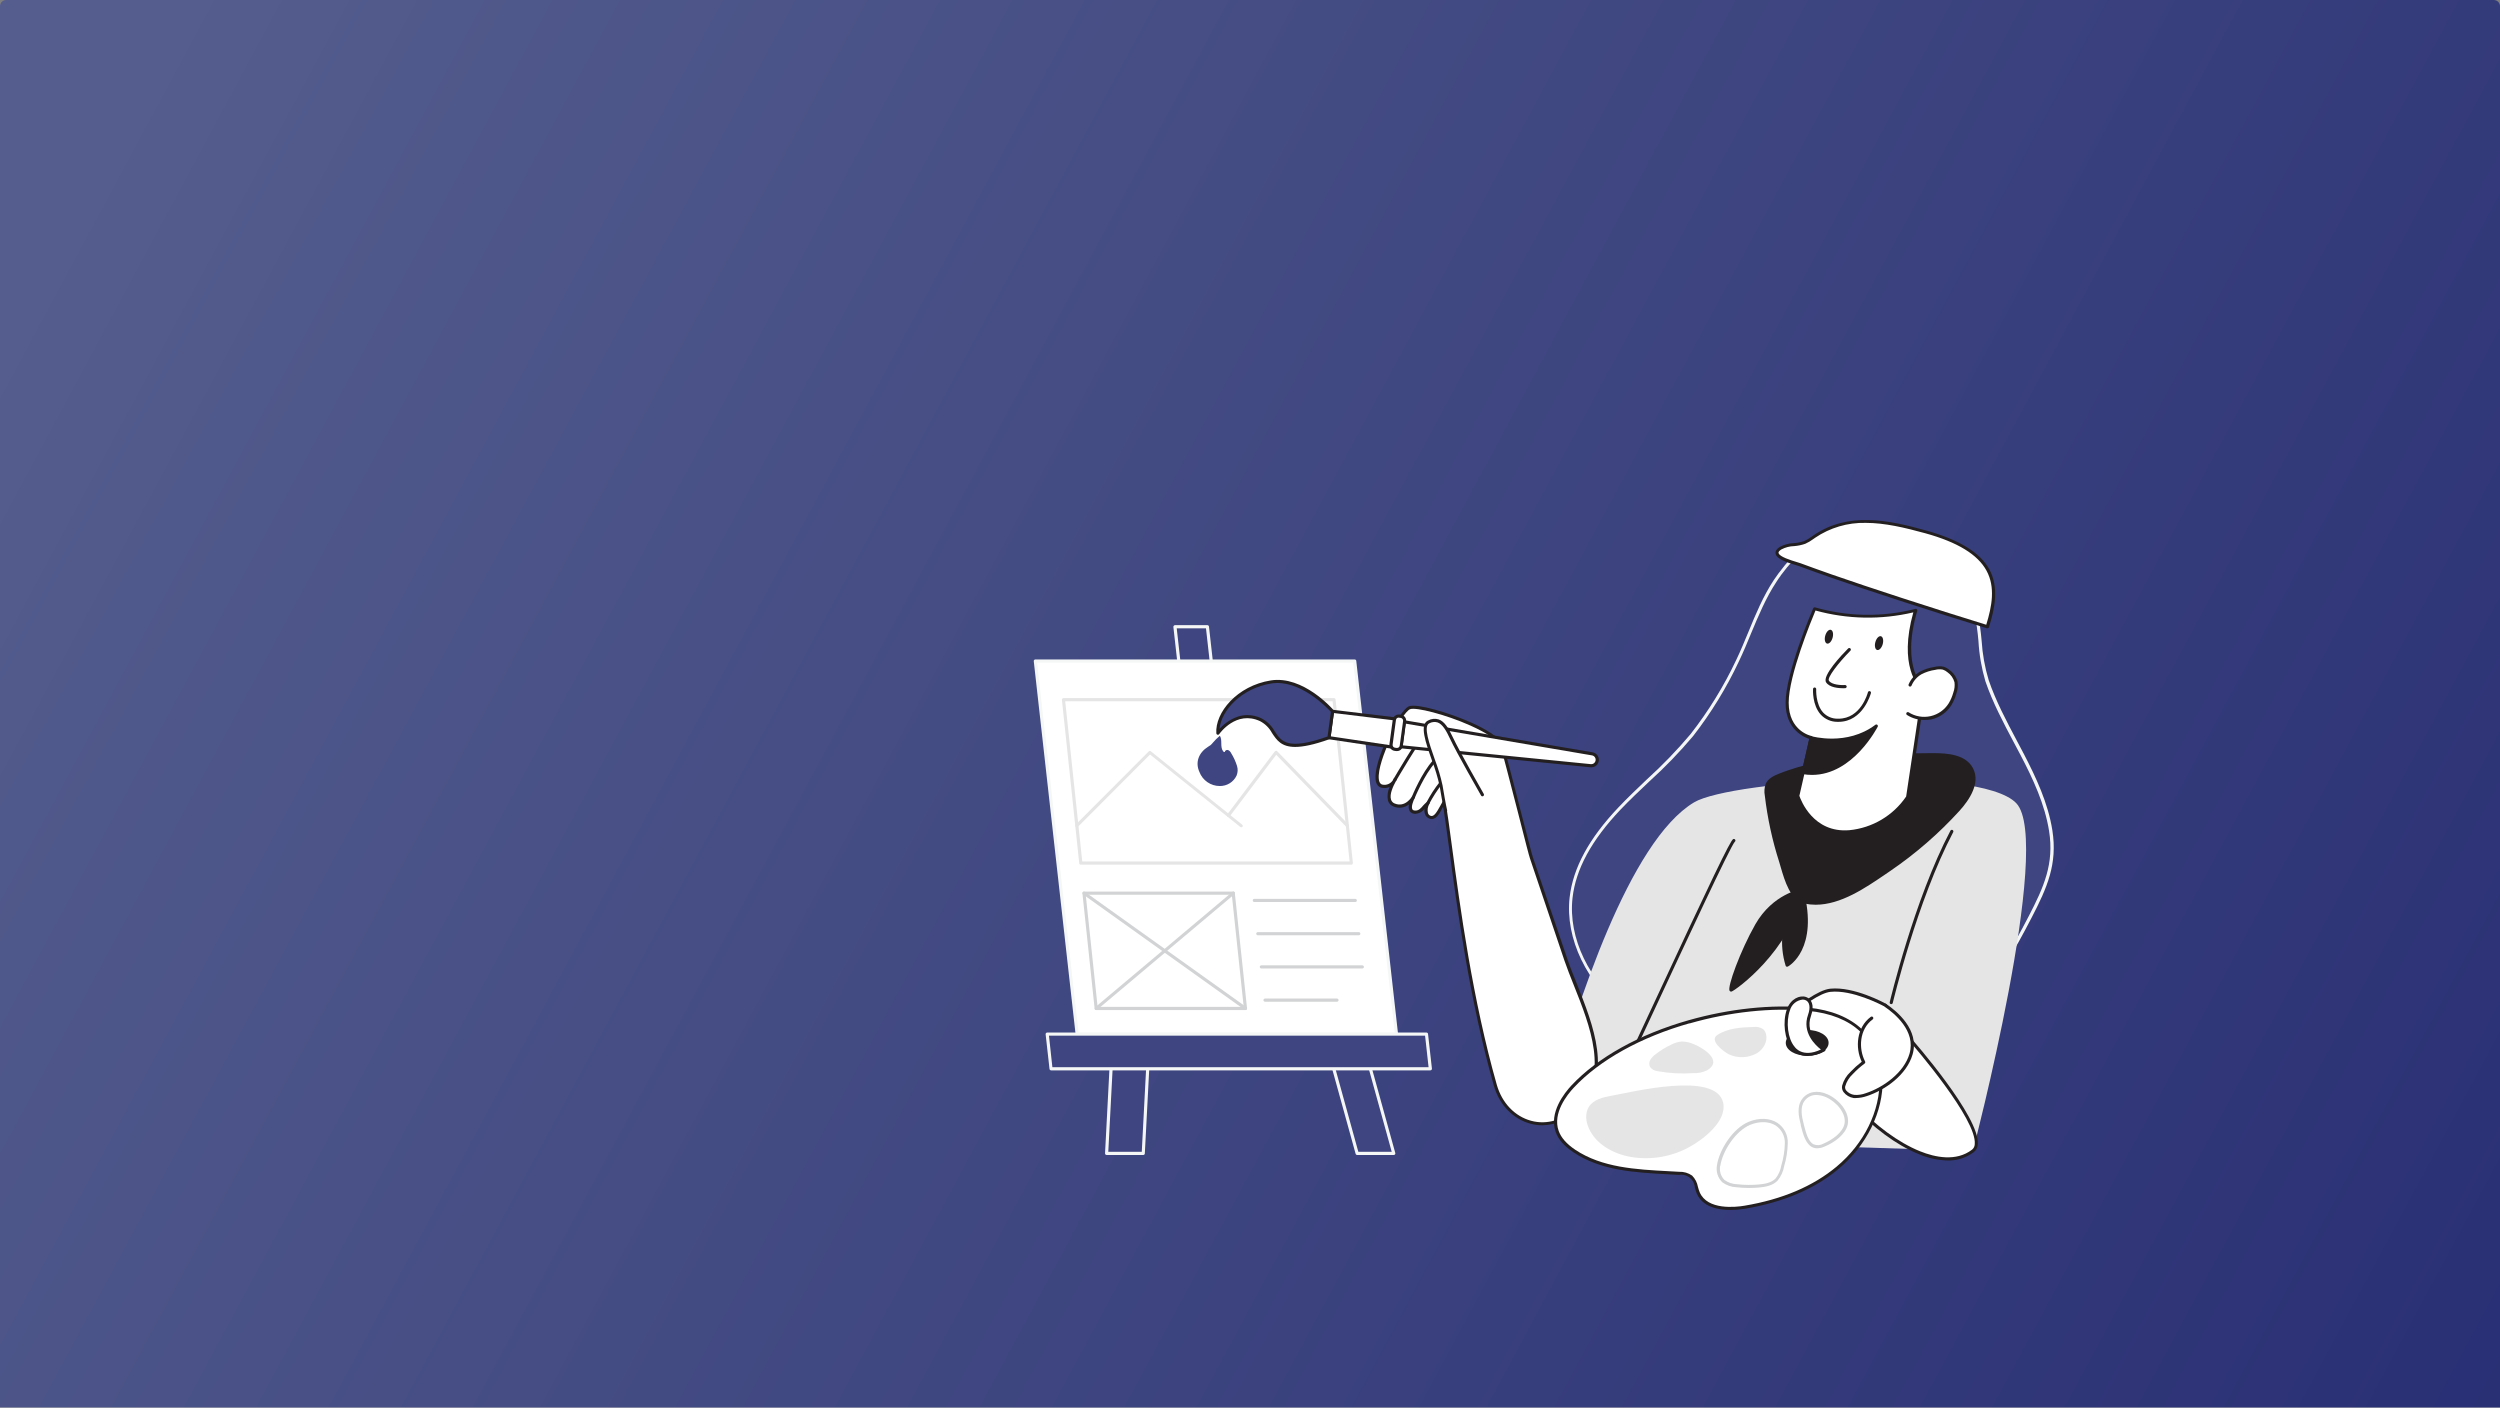 <svg width="2000" height="1126" viewBox="0 0 2000 1126" fill="none" xmlns="http://www.w3.org/2000/svg">
<rect x="0" y="0" width="2000" height="1126" fill="#808080" stroke="none"/>
<path d="M0 5C0 2.239 2.239 0 5 0H1995C1997.76 0 2000 2.239 2000 5V1125.96H0V5Z" fill="url(#paint0_linear)"/>
<path d="M1003.15 833.552H977.175L939.969 501.458H965.917L1003.15 833.552Z" fill="#3E4580"/>
<path d="M1003.15 834.815H977.176C976.866 834.81 976.569 834.692 976.341 834.482C976.113 834.273 975.97 833.987 975.939 833.679L938.707 501.611C938.687 501.435 938.704 501.256 938.756 501.087C938.808 500.918 938.895 500.761 939.01 500.626C939.125 500.479 939.27 500.357 939.435 500.27C939.601 500.183 939.783 500.133 939.97 500.122H965.918C966.23 500.126 966.531 500.243 966.763 500.452C966.995 500.661 967.143 500.947 967.18 501.257L1004.39 833.326C1004.41 833.502 1004.4 833.682 1004.35 833.852C1004.29 834.023 1004.2 834.179 1004.08 834.31C1003.98 834.459 1003.84 834.583 1003.67 834.67C1003.51 834.758 1003.33 834.807 1003.15 834.815V834.815ZM978.312 832.291H1001.74L964.782 502.645H941.383L978.312 832.291Z" fill="#F4F7F6"/>
<path d="M914.601 922.722H885.295L894.609 744.358H923.915L914.601 922.722Z" fill="#3E4580"/>
<path d="M914.6 923.983H885.295C885.125 923.987 884.957 923.956 884.8 923.891C884.644 923.825 884.502 923.728 884.386 923.605C884.267 923.481 884.174 923.335 884.113 923.174C884.052 923.014 884.025 922.843 884.033 922.671L893.347 744.282C893.366 743.961 893.508 743.659 893.742 743.439C893.977 743.218 894.287 743.096 894.609 743.096H923.915C924.086 743.095 924.256 743.131 924.412 743.201C924.569 743.27 924.709 743.372 924.823 743.5C924.946 743.621 925.042 743.767 925.103 743.928C925.164 744.089 925.189 744.262 925.177 744.434L915.862 922.797C915.849 923.121 915.71 923.426 915.474 923.648C915.238 923.87 914.924 923.99 914.6 923.983ZM886.632 921.46H913.414L922.602 745.62H895.82L886.632 921.46Z" fill="#F4F7F6"/>
<path d="M1085.71 922.722H1115.02L1065.72 744.358H1036.42L1085.71 922.722Z" fill="#3E4580"/>
<path d="M1115.02 923.983H1085.71C1085.44 923.983 1085.18 923.895 1084.96 923.731C1084.74 923.567 1084.58 923.337 1084.5 923.075L1035.21 744.686C1035.15 744.502 1035.15 744.308 1035.18 744.12C1035.22 743.932 1035.29 743.755 1035.41 743.601C1035.52 743.443 1035.68 743.315 1035.85 743.227C1036.03 743.139 1036.22 743.094 1036.42 743.096H1065.72C1066 743.098 1066.27 743.19 1066.49 743.359C1066.71 743.527 1066.86 743.763 1066.93 744.03L1116.23 922.393C1116.29 922.581 1116.31 922.78 1116.27 922.974C1116.24 923.168 1116.15 923.35 1116.03 923.504C1115.91 923.656 1115.76 923.778 1115.58 923.862C1115.41 923.945 1115.21 923.986 1115.02 923.983V923.983ZM1086.67 921.46H1113.38L1064.76 745.62H1038.16L1086.67 921.46Z" fill="#F4F7F6"/>
<path d="M1117.22 827.395H861.744L828.273 528.818H1083.75L1117.22 827.395Z" fill="white"/>
<path d="M1117.22 828.656H861.744C861.43 828.658 861.127 828.542 860.894 828.332C860.66 828.122 860.514 827.833 860.482 827.521L827.012 528.97C826.986 528.791 827.003 528.61 827.06 528.439C827.117 528.268 827.212 528.113 827.34 527.985C827.454 527.85 827.598 527.741 827.759 527.667C827.92 527.593 828.096 527.555 828.274 527.556H1083.75C1084.05 527.559 1084.35 527.673 1084.58 527.877C1084.81 528.081 1084.97 528.361 1085.01 528.667L1118.45 827.243C1118.48 827.419 1118.47 827.599 1118.41 827.77C1118.36 827.94 1118.27 828.096 1118.15 828.227C1118.04 828.363 1117.89 828.472 1117.73 828.546C1117.57 828.62 1117.39 828.658 1117.22 828.656V828.656ZM862.855 826.132H1115.8L1082.61 530.08H829.687L862.855 826.132Z" fill="#F4F7F6"/>
<path d="M837.766 827.394H1141.17L1144.28 855.031H840.87L837.766 827.394Z" fill="#3E4580"/>
<path d="M1144.17 856.293H840.87C840.561 856.29 840.264 856.176 840.032 855.972C839.801 855.768 839.65 855.488 839.607 855.182L836.503 827.419C836.488 827.242 836.509 827.063 836.565 826.893C836.622 826.724 836.712 826.568 836.831 826.435C836.951 826.308 837.096 826.206 837.256 826.137C837.417 826.068 837.59 826.032 837.765 826.031H1141.17C1141.48 826.029 1141.78 826.141 1142.01 826.346C1142.25 826.551 1142.4 826.834 1142.43 827.142L1145.54 854.905C1145.55 855.082 1145.53 855.261 1145.47 855.431C1145.42 855.6 1145.33 855.756 1145.21 855.889C1145.08 856.029 1144.92 856.138 1144.74 856.208C1144.56 856.278 1144.37 856.307 1144.17 856.293V856.293ZM841.904 853.769H1142.86L1140.06 828.53H839.178L841.904 853.769Z" fill="#F4F7F6"/>
<path d="M1081.07 691.71H864.648C864.338 691.713 864.038 691.601 863.805 691.396C863.572 691.191 863.423 690.908 863.386 690.6L849.528 559.862C849.513 559.685 849.534 559.506 849.591 559.336C849.647 559.167 849.738 559.011 849.856 558.878C849.976 558.751 850.121 558.649 850.282 558.58C850.442 558.51 850.615 558.474 850.79 558.474H1067.19C1067.5 558.472 1067.8 558.584 1068.03 558.789C1068.26 558.994 1068.41 559.277 1068.45 559.585L1082.31 690.322C1082.32 690.5 1082.3 690.679 1082.24 690.848C1082.19 691.017 1082.1 691.173 1081.98 691.307C1081.86 691.431 1081.72 691.53 1081.57 691.6C1081.41 691.669 1081.24 691.707 1081.07 691.71ZM865.809 689.186H1079.68L1066.08 560.998H852.179L865.809 689.186Z" fill="#E5E5E5"/>
<path d="M992.95 661.802C992.663 661.811 992.384 661.712 992.168 661.524L920.027 603.601L862.349 661.448C862.113 661.68 861.796 661.809 861.466 661.809C861.135 661.809 860.818 661.68 860.582 661.448C860.464 661.331 860.37 661.192 860.306 661.038C860.242 660.884 860.209 660.719 860.209 660.552C860.209 660.386 860.242 660.221 860.306 660.067C860.37 659.913 860.464 659.774 860.582 659.656L919.042 601.077C919.27 600.869 919.567 600.754 919.875 600.754C920.183 600.754 920.48 600.869 920.708 601.077L993.733 659.707C993.994 659.92 994.162 660.227 994.2 660.562C994.238 660.897 994.142 661.233 993.934 661.499C993.801 661.616 993.644 661.703 993.475 661.755C993.305 661.807 993.126 661.823 992.95 661.802Z" fill="#E5E5E5"/>
<path d="M1077.89 661.802C1077.55 661.801 1077.22 661.665 1076.98 661.423L1020.97 603.853L983.762 653.119C983.663 653.252 983.538 653.364 983.395 653.448C983.253 653.533 983.095 653.588 982.931 653.612C982.767 653.635 982.6 653.626 982.439 653.585C982.279 653.544 982.128 653.471 981.995 653.372C981.733 653.167 981.56 652.869 981.513 652.539C981.466 652.21 981.548 651.875 981.743 651.605L1019.83 601.127C1019.94 600.982 1020.08 600.861 1020.24 600.774C1020.41 600.687 1020.58 600.635 1020.77 600.622C1020.95 600.614 1021.13 600.643 1021.3 600.709C1021.47 600.774 1021.62 600.873 1021.75 601.001L1078.8 659.631C1079.03 659.871 1079.16 660.193 1079.16 660.527C1079.16 660.862 1079.03 661.183 1078.8 661.423C1078.68 661.545 1078.54 661.641 1078.38 661.707C1078.23 661.772 1078.06 661.804 1077.89 661.802Z" fill="#E5E5E5"/>
<path d="M996.358 808.036H876.965C876.653 808.032 876.352 807.914 876.12 807.705C875.888 807.496 875.74 807.21 875.703 806.9L865.934 714.652C865.919 714.474 865.941 714.295 865.997 714.126C866.053 713.957 866.144 713.801 866.263 713.668C866.383 713.54 866.527 713.439 866.688 713.369C866.848 713.3 867.022 713.264 867.196 713.264H986.59C986.904 713.262 987.207 713.378 987.441 713.588C987.674 713.798 987.821 714.087 987.852 714.399L997.621 806.597C997.639 806.775 997.619 806.955 997.562 807.125C997.506 807.294 997.414 807.45 997.292 807.581C997.18 807.722 997.038 807.835 996.877 807.914C996.715 807.992 996.538 808.034 996.358 808.036ZM878.101 805.512H994.97L985.454 715.813H868.585L878.101 805.512Z" fill="#D1D3D4"/>
<path d="M1084.23 721.618H1003.45C1003.12 721.618 1002.8 721.485 1002.56 721.248C1002.32 721.011 1002.19 720.69 1002.19 720.356C1002.19 720.021 1002.32 719.7 1002.56 719.463C1002.8 719.227 1003.12 719.094 1003.45 719.094H1084.23C1084.56 719.1 1084.88 719.235 1085.11 719.471C1085.35 719.706 1085.48 720.023 1085.49 720.356C1085.49 720.69 1085.35 721.011 1085.12 721.248C1084.88 721.485 1084.56 721.618 1084.23 721.618Z" fill="#D1D3D4"/>
<path d="M1087.03 748.22H1006.25C1005.92 748.22 1005.6 748.087 1005.36 747.85C1005.13 747.613 1004.99 747.292 1004.99 746.958C1004.99 746.623 1005.13 746.302 1005.36 746.065C1005.6 745.829 1005.92 745.696 1006.25 745.696H1087.03C1087.36 745.696 1087.68 745.829 1087.92 746.065C1088.16 746.302 1088.29 746.623 1088.29 746.958C1088.29 747.292 1088.16 747.613 1087.92 747.85C1087.68 748.087 1087.36 748.22 1087.03 748.22Z" fill="#D1D3D4"/>
<path d="M1089.85 774.796H1009.08C1008.75 774.796 1008.42 774.663 1008.19 774.427C1007.95 774.19 1007.82 773.869 1007.82 773.534C1007.82 773.2 1007.95 772.879 1008.19 772.642C1008.42 772.405 1008.75 772.272 1009.08 772.272H1089.85C1090.19 772.272 1090.51 772.405 1090.75 772.642C1090.98 772.879 1091.12 773.2 1091.12 773.534C1091.12 773.869 1090.98 774.19 1090.75 774.427C1090.51 774.663 1090.19 774.796 1089.85 774.796Z" fill="#D1D3D4"/>
<path d="M1069.58 801.373H1012.01C1011.67 801.373 1011.35 801.24 1011.12 801.003C1010.88 800.766 1010.75 800.445 1010.75 800.111C1010.75 799.776 1010.88 799.455 1011.12 799.218C1011.35 798.982 1011.67 798.849 1012.01 798.849H1069.58C1069.92 798.855 1070.23 798.99 1070.47 799.225C1070.71 799.461 1070.84 799.778 1070.85 800.111C1070.85 800.445 1070.71 800.766 1070.48 801.003C1070.24 801.24 1069.92 801.373 1069.58 801.373Z" fill="#D1D3D4"/>
<path d="M876.966 808.036C876.782 808.036 876.601 807.995 876.435 807.917C876.269 807.838 876.123 807.723 876.007 807.581C875.793 807.322 875.689 806.989 875.717 806.654C875.746 806.32 875.904 806.009 876.158 805.789L985.783 713.592C985.905 713.462 986.053 713.361 986.217 713.293C986.382 713.225 986.559 713.192 986.736 713.197C986.914 713.202 987.089 713.245 987.249 713.322C987.409 713.4 987.551 713.51 987.665 713.646C987.78 713.782 987.864 713.94 987.913 714.111C987.962 714.282 987.974 714.462 987.949 714.638C987.924 714.814 987.862 714.982 987.767 715.133C987.672 715.283 987.547 715.411 987.398 715.51L877.774 807.733C877.549 807.927 877.263 808.035 876.966 808.036Z" fill="#D1D3D4"/>
<path d="M996.358 808.036C996.092 808.038 995.834 807.949 995.626 807.783L866.514 715.585C866.24 715.391 866.054 715.096 865.997 714.765C865.94 714.434 866.017 714.093 866.211 713.819C866.405 713.544 866.701 713.358 867.032 713.301C867.363 713.245 867.704 713.322 867.978 713.516L997.14 805.739C997.277 805.835 997.393 805.956 997.482 806.097C997.571 806.238 997.632 806.395 997.66 806.559C997.688 806.723 997.683 806.892 997.646 807.054C997.609 807.217 997.54 807.37 997.443 807.506C997.318 807.674 997.154 807.811 996.965 807.903C996.776 807.995 996.568 808.041 996.358 808.036Z" fill="#D1D3D4"/>
<path d="M989.593 612.687C990.409 615.235 990.293 617.99 989.265 620.46C988.07 622.988 986.174 625.12 983.802 626.601C981.431 628.082 978.683 628.85 975.887 628.815C972.338 628.828 968.87 627.757 965.947 625.745C963.024 623.733 960.785 620.877 959.53 617.558C955.971 609.759 959.051 602.011 966.522 597.367C967.212 596.991 967.87 596.561 968.491 596.08C969.129 595.522 969.712 594.905 970.233 594.237C971.944 592.194 973.836 590.31 975.887 588.609C978.133 592.193 975.887 597.392 978.411 600.875C978.739 601.38 979.421 601.859 979.926 601.506C979.926 600.32 981.491 599.638 982.601 600.093C983.647 600.652 984.48 601.539 984.974 602.617C986.923 605.77 988.475 609.152 989.593 612.687Z" fill="#3E4580"/>
<path d="M1423.57 459.739C1422.36 461.38 1421.2 463.045 1420.07 464.787C1407.04 484.498 1400.23 507.34 1390.1 528.49C1380.21 549.633 1367.99 569.61 1353.68 588.054C1336.47 609.507 1314.73 626.821 1295.8 646.759C1276.87 666.698 1260.24 690.65 1257.11 717.958C1253.07 753.091 1272.86 787.971 1301.08 809.298C1329.3 830.625 1364.76 840.165 1399.85 844.632C1462.4 852.633 1531.38 843.85 1577.83 801.196C1598.7 782.014 1611.55 758.29 1624.42 733.48C1636.39 710.387 1645.12 691.533 1640.86 664.477C1637.45 642.923 1628.11 622.833 1618.01 603.5C1607.91 584.167 1596.96 565.137 1589.94 544.516C1583.88 526.673 1584.89 509.182 1581.18 491.515C1577.95 476.119 1566.27 463.146 1554.86 453.025C1545.69 444.382 1535.05 437.457 1523.43 432.582C1505.58 425.692 1483.04 425.01 1464.31 428.216C1447.58 431.017 1433.37 446.463 1423.57 459.739Z" fill="#3E4580"/>
<path d="M1441.37 848.671C1427.38 848.637 1413.41 847.71 1399.54 845.894C1357.24 840.493 1324.73 828.858 1300.19 810.307C1269.4 787.037 1251.96 750.744 1255.72 717.832C1258.44 694.259 1271.22 670.736 1294.77 645.901C1302.09 638.178 1309.91 630.758 1317.48 623.54C1329.96 612.248 1341.66 600.122 1352.49 587.246C1366.83 568.87 1379.08 548.961 1389.02 527.884C1392.53 520.565 1395.68 512.892 1398.76 505.472C1404.52 491.464 1410.5 476.977 1419.08 464.004C1420.22 462.288 1421.4 460.597 1422.62 458.957C1436.65 440.002 1450.58 429.225 1464.01 426.903C1484.94 423.319 1507.28 424.96 1523.81 431.345C1535.58 436.253 1546.35 443.257 1555.61 452.016C1571.11 465.822 1579.59 478.264 1582.32 491.212C1583.69 498.272 1584.68 505.4 1585.3 512.564C1585.96 523.263 1587.86 533.849 1590.95 544.113C1596.68 560.947 1605.21 576.923 1613.47 592.546L1618.95 602.919C1628.82 621.899 1638.46 642.443 1641.89 664.275C1646.13 691.205 1637.7 710.185 1625.33 734.061C1611.78 760.208 1598.9 783.378 1578.48 802.206C1558.06 821.034 1515.5 848.671 1441.37 848.671ZM1424.61 460.446C1423.4 462.061 1422.24 463.727 1421.13 465.494C1412.7 478.264 1406.76 492.625 1400.93 506.532C1397.85 514.104 1394.67 521.675 1391.14 529.07C1381.16 550.321 1368.85 570.399 1354.44 588.937C1343.5 601.906 1331.69 614.116 1319.1 625.483C1311.53 632.651 1303.68 640.046 1296.38 647.718C1273.23 672.15 1260.66 695.218 1258.04 718.211C1254.35 750.264 1271.42 785.649 1301.51 808.389C1325.69 826.662 1357.79 838.146 1399.67 843.497C1498.95 856.116 1553.17 821.917 1576.64 800.363C1596.83 781.888 1609.45 758.921 1622.96 733.001C1635.13 709.554 1643.4 690.953 1639.27 664.856C1635.88 643.403 1626.37 623.06 1616.55 604.282C1614.73 600.816 1612.9 597.367 1611.07 593.934C1602.77 578.311 1594.21 562.159 1588.35 545.122C1585.24 534.58 1583.36 523.714 1582.75 512.741C1582.15 505.66 1581.17 498.617 1579.82 491.641C1577.3 479.274 1568.97 467.235 1553.9 453.783C1544.86 445.225 1534.34 438.384 1522.85 433.592C1506.75 427.383 1484.99 425.768 1464.39 429.301C1451.62 431.497 1438.24 441.92 1424.61 460.345V460.446Z" fill="#F4F7F6"/>
<path d="M1355.3 641.863C1303.35 672.806 1260.82 805.361 1241.71 874.717C1240.27 879.765 1263.77 882.087 1262.61 886.453C1257.96 903.919 1269.04 911.137 1269.04 911.137L1578.33 920.703C1578.33 920.703 1642.88 673.689 1612.99 642.519C1583.1 611.349 1385.36 623.944 1355.3 641.863Z" fill="#E5E5E5"/>
<path d="M1296.23 864.142C1296.02 864.14 1295.81 864.088 1295.62 863.99C1295.33 863.826 1295.12 863.553 1295.03 863.231C1294.94 862.91 1294.98 862.566 1295.14 862.274C1296.78 859.321 1307.34 836.606 1320.71 807.834C1369.46 703.067 1384.22 672.452 1386.52 671.291C1386.82 671.142 1387.16 671.116 1387.48 671.22C1387.8 671.324 1388.06 671.549 1388.21 671.847C1388.35 672.115 1388.38 672.425 1388.31 672.718C1388.24 673.011 1388.06 673.267 1387.81 673.437C1384.25 677.248 1347.42 756.448 1323.01 808.894C1309.61 837.717 1299.03 860.457 1297.34 863.486C1297.23 863.687 1297.07 863.854 1296.88 863.97C1296.68 864.086 1296.46 864.145 1296.23 864.142Z" fill="#231F20"/>
<path d="M1431.45 617.154C1428.93 618.037 1426.4 618.971 1423.88 619.956C1419.84 621.52 1415.52 623.59 1413.78 627.527C1412.84 630.349 1412.65 633.367 1413.23 636.285C1415.3 654.23 1419.13 671.931 1424.64 689.135C1427.66 698.6 1431.85 719.069 1444 721.618C1468.3 726.666 1492.61 708.544 1511.59 695.597C1531.73 681.882 1550.19 665.855 1566.6 647.845C1574.87 638.733 1583.05 625.887 1577.35 615.034C1571.95 604.762 1557.99 603.525 1546.4 603.626C1507.66 604.005 1467.95 604.762 1431.45 617.154Z" fill="#231F20"/>
<path d="M1452.5 723.788C1449.52 723.785 1446.54 723.48 1443.62 722.88C1432.38 720.507 1427.71 704.455 1424.61 693.83L1423.35 689.539C1417.82 672.283 1413.98 654.533 1411.86 636.538C1411.25 633.403 1411.48 630.161 1412.54 627.149C1414.41 622.858 1418.83 620.637 1423.32 618.896C1425.85 617.911 1428.37 616.952 1431.05 616.069C1468.91 603.222 1510 602.818 1546.3 602.49C1558.24 602.49 1572.63 603.651 1578.36 614.529C1584.49 626.215 1575.83 639.617 1567.43 648.829C1550.95 666.91 1532.41 683.004 1512.2 696.783L1508.51 699.307C1492.33 710.311 1472.72 723.788 1452.5 723.788ZM1547.61 604.888H1546.33C1510.23 605.241 1469.31 605.62 1431.85 618.34C1429.33 619.224 1426.81 620.157 1424.28 621.117C1420.29 622.681 1416.41 624.6 1414.89 628.057C1414.04 630.672 1413.87 633.462 1414.41 636.159C1416.49 654.025 1420.3 671.649 1425.77 688.782C1426.2 690.044 1426.63 691.533 1427.08 693.123C1430.01 703.219 1434.43 718.362 1444.2 720.406C1466.44 725.076 1489 709.579 1507.15 697.111L1510.84 694.587C1530.89 680.929 1549.27 664.97 1565.61 647.037C1573.44 638.43 1581.64 625.988 1576.16 615.614C1571.21 606.276 1558.54 604.888 1547.61 604.888Z" fill="#231F20"/>
<path d="M1448.89 590.098L1438.19 636.816C1438.19 636.816 1447.98 668.187 1479.61 665.512C1488.95 664.64 1497.98 661.695 1506.05 656.892C1514.11 652.089 1520.99 645.55 1526.21 637.749L1539.11 551.735C1539.11 551.735 1518.36 536.188 1532.57 488.158C1506.03 495.023 1478.12 494.614 1451.8 486.972C1451.8 486.972 1429.66 537.98 1429.71 562.235C1429.76 586.489 1448.89 590.098 1448.89 590.098Z" fill="white"/>
<path d="M1475.88 666.951C1446.62 666.951 1437.11 637.522 1437 637.194C1436.94 636.98 1436.94 636.752 1437 636.538L1447.4 591.108C1442.99 589.72 1428.5 583.536 1428.47 562.335C1428.47 538.182 1449.65 488.688 1450.56 486.619C1450.68 486.336 1450.9 486.109 1451.18 485.979C1451.46 485.849 1451.78 485.825 1452.07 485.912C1478.21 493.418 1505.87 493.836 1532.22 487.123C1532.43 487.057 1532.66 487.049 1532.88 487.102C1533.1 487.154 1533.3 487.265 1533.47 487.422C1533.63 487.58 1533.75 487.778 1533.81 487.996C1533.87 488.215 1533.87 488.445 1533.81 488.663C1520.05 535.153 1539.69 550.725 1539.89 550.877C1540.07 551.01 1540.21 551.192 1540.3 551.402C1540.38 551.611 1540.41 551.84 1540.37 552.063L1527.47 638.077C1527.45 638.244 1527.4 638.407 1527.32 638.557C1527.14 638.809 1511.62 664.2 1479.74 666.9C1478.4 666.875 1477.11 666.951 1475.88 666.951ZM1439.5 636.664C1440.66 640.071 1450.58 666.572 1479.49 664.149C1488.57 663.264 1497.35 660.393 1505.2 655.739C1513.05 651.086 1519.78 644.763 1524.92 637.219L1537.67 552.164C1534.29 549.161 1518.71 532.579 1530.65 489.9C1504.86 495.983 1477.95 495.471 1452.4 488.411C1449.32 495.705 1430.92 540.378 1430.95 562.133C1430.95 585 1448.92 588.735 1449.1 588.76C1449.43 588.84 1449.73 589.037 1449.93 589.316C1450.02 589.458 1450.07 589.616 1450.1 589.78C1450.13 589.945 1450.12 590.113 1450.08 590.275L1439.5 636.664Z" fill="#231F20"/>
<path d="M1528.07 548.076C1529.76 544.045 1532.71 540.671 1536.48 538.46C1540.08 536.524 1543.99 535.234 1548.04 534.649C1550.2 534.099 1552.45 534.039 1554.63 534.472C1556.12 534.952 1557.51 535.714 1558.72 536.718C1561.74 538.842 1563.91 541.974 1564.83 545.552C1565.22 548.504 1564.9 551.507 1563.89 554.31C1563.03 557.434 1561.76 560.43 1560.11 563.219C1558.39 565.955 1556.15 568.323 1553.51 570.187C1550.87 572.051 1547.89 573.373 1544.74 574.077C1541.58 574.781 1538.32 574.853 1535.14 574.289C1531.96 573.725 1528.93 572.536 1526.21 570.791" fill="white"/>
<path d="M1539.43 576.015C1534.51 576.011 1529.68 574.601 1525.53 571.951C1525.26 571.762 1525.08 571.48 1525.02 571.163C1524.96 570.845 1525.03 570.517 1525.2 570.245C1525.38 569.973 1525.65 569.779 1525.96 569.702C1526.28 569.625 1526.61 569.671 1526.89 569.831C1529.47 571.483 1532.35 572.606 1535.37 573.135C1538.39 573.664 1541.49 573.588 1544.48 572.912C1547.46 572.236 1550.29 570.972 1552.79 569.196C1555.28 567.419 1557.4 565.165 1559.02 562.562C1560.62 559.868 1561.85 556.974 1562.68 553.956C1563.63 551.35 1563.94 548.555 1563.59 545.804C1562.7 542.526 1560.68 539.667 1557.89 537.727C1556.82 536.821 1555.58 536.127 1554.25 535.683C1552.25 535.299 1550.19 535.368 1548.22 535.885C1544.34 536.43 1540.58 537.633 1537.11 539.444C1533.59 541.521 1530.82 544.681 1529.24 548.454C1529.18 548.613 1529.09 548.758 1528.97 548.88C1528.85 549.003 1528.71 549.1 1528.55 549.167C1528.4 549.234 1528.23 549.268 1528.06 549.269C1527.89 549.269 1527.72 549.235 1527.56 549.169C1527.41 549.102 1527.27 549.005 1527.15 548.883C1527.03 548.761 1526.94 548.616 1526.88 548.457C1526.82 548.299 1526.79 548.129 1526.8 547.96C1526.8 547.79 1526.84 547.623 1526.91 547.47C1528.73 543.237 1531.85 539.699 1535.82 537.374C1539.55 535.422 1543.58 534.116 1547.74 533.512C1550.09 532.92 1552.54 532.868 1554.91 533.361C1556.57 533.902 1558.11 534.759 1559.45 535.885C1562.74 538.182 1565.09 541.587 1566.06 545.476C1566.5 548.63 1566.17 551.845 1565.08 554.839C1564.2 558.072 1562.88 561.171 1561.17 564.052C1559.37 566.936 1557.02 569.436 1554.25 571.407C1551.48 573.379 1548.35 574.781 1545.04 575.535C1543.19 575.895 1541.31 576.056 1539.43 576.015Z" fill="#231F20"/>
<path d="M1474.49 550.599C1471.15 550.599 1463.51 550.094 1460.86 545.829C1457.63 540.554 1473.48 523.795 1478.53 518.772C1478.76 518.535 1479.09 518.401 1479.42 518.401C1479.76 518.401 1480.08 518.535 1480.32 518.772C1480.56 519.01 1480.69 519.332 1480.69 519.668C1480.69 520.005 1480.56 520.327 1480.32 520.564C1470.8 530.206 1461.61 542.118 1463.1 544.491C1465.2 547.923 1473.2 548.226 1476 548.024C1476.17 548.014 1476.33 548.037 1476.49 548.091C1476.65 548.145 1476.79 548.23 1476.92 548.34C1477.04 548.45 1477.14 548.584 1477.21 548.733C1477.29 548.883 1477.33 549.045 1477.34 549.211C1477.35 549.376 1477.33 549.543 1477.27 549.7C1477.22 549.857 1477.13 550.001 1477.02 550.126C1476.91 550.25 1476.78 550.351 1476.63 550.424C1476.48 550.496 1476.32 550.539 1476.15 550.548C1476.15 550.548 1475.4 550.599 1474.49 550.599Z" fill="#231F20"/>
<path d="M1513.11 803.291H1512.7C1512.38 803.213 1512.1 803.01 1511.92 802.726C1511.75 802.443 1511.69 802.101 1511.77 801.777C1511.97 800.969 1531.31 719.7 1560.36 664.528C1560.43 664.38 1560.54 664.249 1560.66 664.142C1560.79 664.036 1560.94 663.955 1561.09 663.906C1561.25 663.856 1561.42 663.839 1561.58 663.855C1561.75 663.871 1561.91 663.919 1562.05 663.998C1562.34 664.153 1562.56 664.418 1562.66 664.734C1562.76 665.051 1562.73 665.394 1562.58 665.689C1533.68 720.583 1514.42 801.55 1514.22 802.357C1514.15 802.61 1514.01 802.836 1513.81 803.004C1513.61 803.172 1513.37 803.272 1513.11 803.291Z" fill="#231F20"/>
<path d="M1470.75 577.478H1469.92C1467.43 577.49 1464.97 576.987 1462.69 576C1460.41 575.014 1458.36 573.567 1456.67 571.749C1449.72 564.177 1450.38 551.709 1450.43 551.179C1450.45 550.845 1450.6 550.532 1450.85 550.309C1450.98 550.199 1451.12 550.114 1451.28 550.06C1451.44 550.006 1451.6 549.983 1451.77 549.993C1451.93 550.003 1452.1 550.045 1452.25 550.118C1452.4 550.191 1452.53 550.292 1452.64 550.416C1452.75 550.54 1452.83 550.685 1452.89 550.842C1452.94 550.999 1452.97 551.165 1452.96 551.331C1452.96 551.331 1452.3 563.218 1458.53 570.058C1460 571.618 1461.78 572.858 1463.75 573.7C1465.72 574.543 1467.85 574.969 1469.99 574.954H1470.78C1488.65 574.954 1494.1 554.763 1494.33 553.829C1494.36 553.669 1494.43 553.519 1494.53 553.386C1494.63 553.254 1494.75 553.142 1494.89 553.057C1495.03 552.972 1495.19 552.917 1495.35 552.893C1495.52 552.87 1495.68 552.879 1495.84 552.921C1496 552.962 1496.15 553.034 1496.29 553.134C1496.42 553.234 1496.53 553.359 1496.61 553.502C1496.7 553.645 1496.75 553.803 1496.78 553.968C1496.8 554.132 1496.79 554.3 1496.75 554.46C1496.7 554.687 1490.62 577.478 1470.75 577.478Z" fill="#231F20"/>
<path d="M1448.89 590.098C1448.89 590.098 1477.36 598.553 1500.99 580.734C1500.99 580.734 1479.48 624.246 1442.51 618.088L1448.89 590.098Z" fill="#231F20"/>
<path d="M1449.6 619.931C1447.17 619.937 1444.75 619.734 1442.36 619.325C1442.18 619.299 1442.02 619.239 1441.87 619.148C1441.72 619.057 1441.6 618.937 1441.5 618.795C1441.31 618.503 1441.25 618.149 1441.32 617.811L1447.71 589.821C1447.75 589.652 1447.82 589.494 1447.93 589.355C1448.03 589.216 1448.16 589.1 1448.31 589.013C1448.47 588.944 1448.64 588.909 1448.8 588.909C1448.97 588.909 1449.14 588.944 1449.3 589.013C1449.57 589.013 1477.47 597.064 1500.29 579.851C1500.51 579.675 1500.78 579.58 1501.07 579.58C1501.35 579.58 1501.63 579.675 1501.85 579.851C1502.06 580.034 1502.21 580.28 1502.27 580.554C1502.33 580.827 1502.3 581.112 1502.18 581.366C1501.9 581.719 1482.59 619.931 1449.6 619.931ZM1444.07 617.054C1471.84 620.789 1490.59 595.55 1497.23 584.849C1477.34 596.938 1455.36 592.925 1449.88 591.638L1444.07 617.054Z" fill="#231F20"/>
<path d="M1225.22 686.535C1224.22 684.567 1203.79 603.045 1201.6 597.088C1196.17 582.298 1136.2 562.839 1127.56 566.247C1118.93 569.654 1091.17 626.315 1105.83 629.016C1107.87 629.319 1109.95 628.96 1111.77 627.992C1113.58 627.024 1115.04 625.499 1115.93 623.64C1115.93 623.64 1105.58 640.121 1115.15 644.033C1124.71 647.945 1130.54 637.799 1130.54 637.799C1130.54 637.799 1123.93 650.04 1132.46 649.762C1137.13 649.611 1138.92 645.143 1142.31 642.19C1140.49 644.714 1139.13 652.109 1144.02 653.699C1148.92 655.289 1151.82 646.733 1155.13 641.307C1161.39 678.585 1170.78 778.733 1196.17 868.028C1204.55 897.431 1237.57 910.354 1262.43 886.352C1294.99 854.904 1264.48 802.558 1252.69 767.729L1225.22 686.535Z" fill="white"/>
<path d="M1233.88 900.233C1230.67 900.227 1227.47 899.803 1224.37 898.971C1210.38 895.211 1199.43 883.828 1195.06 868.483C1175.58 799.959 1165.6 725.984 1159.04 677.02C1157.35 664.552 1155.86 653.548 1154.55 645.194C1154.55 645.421 1154.32 645.648 1154.2 645.876C1151.67 650.923 1148.59 656.577 1143.75 654.987C1142.84 654.699 1142.01 654.195 1141.35 653.518C1140.68 652.841 1140.18 652.011 1139.91 651.1C1139.54 649.84 1139.41 648.521 1139.53 647.213C1138.72 648.31 1137.68 649.219 1136.49 649.877C1135.3 650.535 1133.97 650.926 1132.61 651.024C1131.68 651.161 1130.72 651.032 1129.86 650.653C1128.99 650.274 1128.25 649.659 1127.72 648.879C1126.89 647.213 1126.7 645.299 1127.19 643.503C1125.47 644.882 1123.41 645.77 1121.23 646.072C1119.04 646.374 1116.82 646.08 1114.79 645.219C1113.75 644.834 1112.81 644.216 1112.04 643.41C1111.28 642.605 1110.71 641.636 1110.38 640.575C1109.62 636.862 1110.08 633.004 1111.69 629.571C1109.78 630.417 1107.66 630.663 1105.6 630.278C1103.54 629.899 1100.94 628.41 1100.43 623.463C1099.75 616.573 1103.41 603.929 1110.25 589.669C1115.52 578.639 1122.87 566.777 1127.09 565.061C1133.37 562.537 1159.27 570.108 1177.37 578.235C1187.46 582.804 1200.24 589.719 1202.79 596.66C1204 599.916 1210.23 624.17 1216.26 647.642C1220.96 665.865 1225.83 684.718 1226.36 686.005L1253.93 767.35C1256 773.458 1258.65 779.97 1261.5 787.138C1274.57 819.948 1290.83 860.76 1263.39 887.235C1255.64 895.268 1245.04 899.936 1233.88 900.233ZM1155.23 640.273H1155.46C1155.71 640.324 1155.94 640.45 1156.12 640.635C1156.3 640.819 1156.42 641.054 1156.47 641.307C1157.93 650.04 1159.6 662.458 1161.52 676.818C1168.08 725.706 1178.02 799.555 1197.46 867.902C1201.6 882.389 1211.87 893.141 1225 896.649C1237.62 900.031 1250.9 896.044 1261.62 885.67C1287.85 860.432 1271.92 820.428 1259.1 788.324C1256.3 781.257 1253.62 774.594 1251.53 768.436L1224.01 686.889C1223.36 685.173 1220.33 673.462 1213.92 648.223C1208.16 625.912 1201.65 600.622 1200.49 597.493C1198.75 592.697 1190.19 586.665 1176.41 580.482C1156.21 571.421 1132.56 565.616 1128.1 567.357C1121.33 570.033 1101.57 608.699 1103.03 623.161C1103.43 627.249 1105.55 627.603 1106.14 627.729C1107.69 628.023 1109.31 627.841 1110.76 627.206C1112.21 626.571 1113.44 625.513 1114.29 624.17C1114.69 623.438 1114.97 623.009 1115.02 622.908C1115.19 622.637 1115.46 622.441 1115.76 622.358C1116.07 622.276 1116.4 622.314 1116.68 622.464C1116.97 622.615 1117.18 622.867 1117.28 623.17C1117.39 623.472 1117.37 623.803 1117.24 624.094C1117.01 624.608 1116.73 625.098 1116.41 625.558C1114.82 628.436 1111.36 635.351 1112.85 639.743C1113.07 640.448 1113.45 641.093 1113.97 641.627C1114.48 642.161 1115.11 642.569 1115.8 642.822C1124.26 646.254 1129.41 637.496 1129.64 637.143C1129.71 636.997 1129.82 636.869 1129.94 636.765C1130.07 636.661 1130.22 636.585 1130.38 636.54C1130.54 636.495 1130.7 636.483 1130.86 636.504C1131.03 636.525 1131.18 636.58 1131.33 636.663C1131.47 636.74 1131.6 636.845 1131.7 636.972C1131.81 637.099 1131.89 637.246 1131.93 637.403C1131.98 637.56 1132 637.726 1131.98 637.889C1131.96 638.052 1131.91 638.211 1131.83 638.354C1130.47 640.878 1128.75 645.598 1129.94 647.491C1130.09 647.743 1130.57 648.526 1132.46 648.45C1135.14 648.45 1136.73 646.507 1138.57 644.361C1139.51 643.306 1140.54 642.335 1141.65 641.459C1141.88 641.251 1142.18 641.136 1142.48 641.136C1142.79 641.136 1143.09 641.251 1143.32 641.459C1143.54 641.672 1143.67 641.956 1143.7 642.26C1143.74 642.564 1143.66 642.87 1143.49 643.125C1142.17 645.313 1141.76 647.932 1142.36 650.419C1142.51 650.953 1142.79 651.442 1143.18 651.839C1143.57 652.236 1144.05 652.528 1144.58 652.69C1147.1 653.548 1149.3 649.964 1152.15 644.79C1152.86 643.427 1153.59 642.065 1154.32 640.853C1154.41 640.672 1154.53 640.513 1154.69 640.39C1154.85 640.267 1155.03 640.184 1155.23 640.146V640.273Z" fill="#231F20"/>
<path d="M1142.41 642.292C1145.29 636.766 1148.67 631.511 1152.5 626.593L1142.41 642.292Z" fill="white"/>
<path d="M1142.41 643.554C1142.2 643.552 1141.99 643.5 1141.8 643.403C1141.65 643.323 1141.53 643.216 1141.42 643.087C1141.32 642.958 1141.24 642.809 1141.19 642.649C1141.15 642.49 1141.13 642.323 1141.15 642.158C1141.17 641.992 1141.22 641.832 1141.3 641.686C1144.25 636.063 1147.71 630.724 1151.65 625.735C1151.76 625.618 1151.9 625.525 1152.05 625.461C1152.2 625.397 1152.36 625.364 1152.53 625.364C1152.69 625.364 1152.86 625.397 1153.01 625.461C1153.16 625.525 1153.3 625.618 1153.41 625.735C1153.53 625.853 1153.62 625.992 1153.69 626.146C1153.75 626.3 1153.79 626.465 1153.79 626.631C1153.79 626.798 1153.75 626.963 1153.69 627.117C1153.62 627.271 1153.53 627.41 1153.41 627.527C1149.65 632.356 1146.32 637.508 1143.47 642.923C1143.36 643.11 1143.2 643.267 1143.02 643.377C1142.83 643.487 1142.62 643.548 1142.41 643.554Z" fill="#231F20"/>
<path d="M1130.64 637.799C1130.64 637.799 1138.39 618.82 1147.23 609.204L1130.64 637.799Z" fill="white"/>
<path d="M1130.64 639.062C1130.48 639.086 1130.32 639.086 1130.16 639.062C1129.86 638.933 1129.61 638.689 1129.49 638.382C1129.36 638.074 1129.36 637.729 1129.48 637.421C1129.78 636.639 1137.41 618.113 1146.29 608.447C1146.53 608.252 1146.83 608.149 1147.13 608.156C1147.44 608.164 1147.73 608.282 1147.95 608.488C1148.18 608.694 1148.32 608.975 1148.35 609.279C1148.39 609.582 1148.31 609.887 1148.14 610.138C1139.58 619.476 1131.88 638.178 1131.8 638.355C1131.7 638.575 1131.54 638.76 1131.33 638.886C1131.13 639.012 1130.89 639.073 1130.64 639.062Z" fill="#231F20"/>
<path d="M1116.03 623.641C1116.03 623.641 1134.05 592.622 1140.03 586.514L1116.03 623.641Z" fill="white"/>
<path d="M1116.03 624.902C1115.8 624.907 1115.57 624.845 1115.37 624.725C1115.09 624.556 1114.88 624.282 1114.79 623.96C1114.71 623.639 1114.75 623.297 1114.92 623.009C1115.68 621.722 1133.12 591.763 1139.13 585.63C1139.36 585.389 1139.68 585.251 1140.02 585.246C1140.35 585.241 1140.68 585.37 1140.92 585.605C1141.16 585.839 1141.3 586.159 1141.3 586.495C1141.31 586.832 1141.18 587.156 1140.94 587.397C1135.14 593.303 1117.29 623.968 1117.12 624.271C1117.01 624.461 1116.85 624.62 1116.66 624.731C1116.47 624.841 1116.25 624.9 1116.03 624.902Z" fill="#231F20"/>
<path d="M1272.45 612.535L1121 597.391L1123.7 577.453L1273.84 603.045C1275.09 603.233 1276.23 603.902 1276.99 604.911C1277.76 605.919 1278.11 607.187 1277.96 608.446C1277.76 609.715 1277.08 610.856 1276.04 611.622C1275.01 612.388 1273.72 612.716 1272.45 612.535Z" fill="white"/>
<path d="M1272.91 613.823H1272.25L1120.8 598.679C1120.63 598.666 1120.46 598.616 1120.31 598.533C1120.16 598.451 1120.02 598.337 1119.92 598.2C1119.81 598.069 1119.74 597.919 1119.7 597.758C1119.65 597.598 1119.64 597.43 1119.66 597.266L1122.36 577.302C1122.39 577.136 1122.45 576.978 1122.53 576.835C1122.62 576.692 1122.73 576.567 1122.87 576.469C1123.15 576.271 1123.49 576.19 1123.83 576.242L1273.99 601.834C1275.5 602.074 1276.86 602.875 1277.8 604.076C1278.75 605.276 1279.2 606.788 1279.08 608.309C1278.95 609.83 1278.26 611.249 1277.13 612.28C1276.01 613.312 1274.53 613.881 1273.01 613.873L1272.91 613.823ZM1272.5 611.299C1272.96 611.362 1273.43 611.333 1273.88 611.215C1274.33 611.097 1274.75 610.891 1275.12 610.61C1275.49 610.329 1275.81 609.978 1276.04 609.576C1276.27 609.174 1276.43 608.731 1276.49 608.27C1276.55 607.809 1276.53 607.341 1276.41 606.891C1276.29 606.441 1276.08 606.019 1275.8 605.649C1275.52 605.279 1275.17 604.967 1274.77 604.733C1274.37 604.498 1273.92 604.345 1273.46 604.282L1124.54 578.917L1122.19 596.281L1272.5 611.299Z" fill="#231F20"/>
<path d="M1066.03 569.074L1063.17 590.148L1116.61 598.124L1119.66 575.56L1066.03 569.074Z" fill="white"/>
<path d="M1116.61 599.386H1116.41L1062.97 591.41C1062.64 591.36 1062.35 591.184 1062.15 590.92C1061.95 590.656 1061.87 590.325 1061.91 589.997L1064.76 568.897C1064.78 568.734 1064.83 568.577 1064.91 568.434C1064.99 568.291 1065.1 568.165 1065.23 568.064C1065.36 567.963 1065.51 567.889 1065.67 567.846C1065.82 567.802 1065.99 567.791 1066.15 567.812L1119.79 574.298C1120.12 574.355 1120.43 574.524 1120.65 574.778C1120.84 575.059 1120.93 575.398 1120.9 575.737L1117.85 598.301C1117.82 598.466 1117.76 598.625 1117.68 598.768C1117.59 598.911 1117.48 599.035 1117.34 599.134C1117.14 599.301 1116.88 599.39 1116.61 599.386ZM1064.59 589.088L1115.52 596.66L1118.25 576.646L1067.11 570.437L1064.59 589.088Z" fill="#231F20"/>
<path d="M1120.7 572.986L1119.4 572.81C1117.49 572.553 1115.73 573.89 1115.48 575.796L1112.83 595.43C1112.57 597.336 1113.91 599.091 1115.81 599.348L1117.11 599.524C1119.02 599.781 1120.77 598.444 1121.03 596.538L1123.68 576.904C1123.94 574.997 1122.6 573.243 1120.7 572.986Z" fill="white"/>
<path d="M1117.57 600.849H1116.94L1115.6 600.672C1114.36 600.497 1113.24 599.84 1112.48 598.843C1111.72 597.846 1111.38 596.591 1111.54 595.347L1114.21 575.711C1114.29 575.093 1114.48 574.497 1114.8 573.959C1115.11 573.421 1115.53 572.952 1116.03 572.582C1116.52 572.202 1117.09 571.924 1117.69 571.764C1118.29 571.604 1118.92 571.564 1119.54 571.648L1120.85 571.824C1121.47 571.904 1122.06 572.105 1122.6 572.417C1123.14 572.729 1123.61 573.146 1123.98 573.642C1124.73 574.646 1125.07 575.904 1124.91 577.15L1122.26 596.811C1122.08 598.054 1121.42 599.177 1120.42 599.94C1119.6 600.548 1118.59 600.867 1117.57 600.849ZM1118.93 574.071C1118.45 574.083 1117.98 574.241 1117.59 574.525C1117.14 574.885 1116.84 575.41 1116.76 575.989L1114.11 595.65C1114.06 595.941 1114.07 596.239 1114.14 596.526C1114.21 596.813 1114.34 597.083 1114.51 597.32C1114.69 597.556 1114.91 597.753 1115.17 597.9C1115.43 598.047 1115.71 598.14 1116 598.174L1117.32 598.35C1117.9 598.427 1118.49 598.273 1118.96 597.921C1119.42 597.562 1119.72 597.036 1119.79 596.457L1122.47 576.822C1122.5 576.532 1122.48 576.237 1122.41 575.955C1122.33 575.673 1122.19 575.41 1122.01 575.181C1121.84 574.947 1121.63 574.75 1121.38 574.602C1121.13 574.454 1120.86 574.359 1120.57 574.323L1119.23 574.146L1118.93 574.071Z" fill="#231F20"/>
<path d="M1065.93 569.074C1065.93 569.074 1042.2 541.563 1016.88 545.551C991.563 549.539 973.213 569.679 974.323 586.564C974.323 586.564 988.358 566.373 1008.48 575.686C1025.24 583.258 1014.71 607.411 1063.17 590.123L1065.93 569.074Z" fill="#3E4580"/>
<path d="M1036.14 597.544C1024.98 597.544 1021.37 592.067 1017.61 586.413C1015.43 582.328 1012.06 579.002 1007.94 576.873C989.037 568.191 975.912 586.514 975.356 587.297C975.209 587.511 974.999 587.675 974.755 587.765C974.511 587.855 974.245 587.868 973.993 587.801C973.74 587.73 973.515 587.583 973.348 587.38C973.181 587.177 973.08 586.928 973.059 586.666C971.949 570.084 989.593 548.631 1016.68 544.34C1042.4 540.251 1066 567.055 1066.98 568.241C1067.1 568.379 1067.19 568.54 1067.24 568.714C1067.29 568.888 1067.31 569.071 1067.29 569.251L1064.43 590.325C1064.4 590.556 1064.3 590.774 1064.16 590.956C1064.01 591.138 1063.82 591.277 1063.6 591.36C1051.13 595.802 1042.42 597.544 1036.14 597.544ZM997.948 572.052C1001.77 572.084 1005.54 572.945 1009 574.576C1013.55 576.902 1017.29 580.543 1019.73 585.025C1025.23 593.329 1030 600.497 1062.04 589.215L1064.71 569.478C1061.58 566.071 1039.72 543.255 1017.08 546.763C993.202 550.599 977.048 568.266 975.634 583.056C979.37 579.018 987.371 572.052 997.948 572.052Z" fill="#231F20"/>
<path d="M1156.57 648.349C1156.57 648.349 1155.61 644.74 1152.91 628.436C1150.21 612.131 1133.95 581.769 1142.81 577.478C1151.67 573.188 1156.31 580.002 1161.19 590.628C1166.06 601.253 1185.82 635.705 1185.82 635.705" fill="white"/>
<path d="M1156.57 649.611C1156.29 649.614 1156.02 649.523 1155.8 649.354C1155.58 649.185 1155.42 648.946 1155.36 648.677C1155.36 648.526 1154.35 644.816 1151.67 628.638C1150.14 621.766 1148.11 615.017 1145.59 608.446C1140.39 593.682 1135.49 579.725 1142.36 576.444C1143.66 575.71 1145.1 575.253 1146.59 575.101C1148.08 574.949 1149.59 575.105 1151.01 575.56C1155.63 577.226 1158.81 582.4 1162.45 590.199C1167.27 600.572 1186.83 634.821 1187.03 635.174C1187.19 635.467 1187.23 635.809 1187.14 636.129C1187.05 636.449 1186.84 636.722 1186.55 636.891C1186.41 636.975 1186.25 637.03 1186.09 637.051C1185.92 637.073 1185.75 637.061 1185.59 637.016C1185.43 636.971 1185.28 636.895 1185.15 636.791C1185.02 636.687 1184.92 636.558 1184.84 636.411C1184.03 634.998 1165.02 601.733 1160.15 591.259C1156.9 584.242 1153.94 579.296 1150.05 577.933C1148.94 577.602 1147.77 577.5 1146.62 577.635C1145.46 577.769 1144.35 578.137 1143.34 578.715C1138.54 581.037 1143.49 595.146 1147.86 607.614C1150.45 614.351 1152.52 621.279 1154.04 628.335C1156.69 644.286 1157.68 648.097 1157.7 648.147C1157.78 648.472 1157.73 648.813 1157.56 649.101C1157.39 649.388 1157.12 649.598 1156.79 649.687L1156.57 649.611Z" fill="#231F20"/>
<path d="M1400.12 840.544C1400.12 840.544 1445.56 794.13 1464.31 792.211C1483.07 790.293 1508.13 804.124 1508.13 804.124L1521.59 822.195L1463.53 889.053L1400.12 840.544Z" fill="white"/>
<path d="M1463.56 890.315C1463.28 890.32 1463 890.231 1462.77 890.062L1399.37 841.528C1399.22 841.426 1399.1 841.291 1399.01 841.133C1398.92 840.975 1398.87 840.799 1398.86 840.619C1398.85 840.443 1398.87 840.267 1398.94 840.101C1399 839.936 1399.09 839.785 1399.22 839.66C1401.08 837.742 1445.13 792.892 1464.19 790.949C1483.25 789.006 1507.65 802.433 1508.74 802.988C1508.91 803.062 1509.05 803.186 1509.14 803.341L1522.6 821.412C1522.77 821.635 1522.87 821.911 1522.87 822.195C1522.87 822.479 1522.77 822.754 1522.6 822.977L1464.54 889.86C1464.42 890.007 1464.27 890.125 1464.1 890.204C1463.93 890.282 1463.75 890.32 1463.56 890.315ZM1402.04 840.417L1463.38 887.336L1519.97 822.119L1507.35 805.083C1504.83 803.72 1481.76 791.681 1464.44 793.473C1447.81 795.164 1408.78 833.628 1402.04 840.417Z" fill="#231F20"/>
<path d="M1527.29 830.751C1527.29 830.751 1595.3 907.856 1578.43 920.803C1541.45 949.222 1461.49 877.039 1454.93 834.385L1527.29 830.751Z" fill="white"/>
<path d="M1558.14 928.4C1550.21 928.194 1542.4 926.481 1535.12 923.352C1498.62 908.714 1458.23 864.672 1453.59 834.436C1453.56 834.259 1453.57 834.078 1453.61 833.905C1453.65 833.731 1453.73 833.568 1453.84 833.426C1453.96 833.29 1454.1 833.179 1454.26 833.101C1454.42 833.022 1454.6 832.979 1454.77 832.972L1527.12 829.337C1527.3 829.323 1527.49 829.352 1527.67 829.422C1527.84 829.492 1528 829.601 1528.13 829.741C1530.42 832.265 1584.31 893.747 1582.22 915.554C1582.16 916.735 1581.85 917.892 1581.31 918.945C1580.77 919.998 1580.02 920.924 1579.09 921.661C1573.06 926.203 1565.68 928.577 1558.14 928.4ZM1456.41 835.47C1461.94 864.95 1500.89 906.922 1536.15 921.056C1548.07 925.851 1564.93 929.485 1577.65 919.718C1578.3 919.19 1578.83 918.53 1579.2 917.781C1579.57 917.032 1579.77 916.212 1579.8 915.377C1581.71 895.564 1531.84 837.692 1526.79 831.937L1456.41 835.47Z" fill="#231F20"/>
<path d="M1351.16 817.425C1314.88 827.748 1280.48 845.188 1258.06 869.215C1248.95 878.957 1241.2 892.561 1245.67 905.13C1248.48 911.714 1253.32 917.231 1259.48 920.879C1283.51 936.906 1314.33 936.956 1343.15 938.546C1346.57 938.403 1349.94 939.359 1352.77 941.272C1356.43 944.351 1356.63 949.803 1358.53 954.195C1364.05 967.016 1381.77 967.975 1395.56 965.678C1422.44 961.16 1449.07 951.645 1469.99 934.13C1490.92 916.614 1505.48 890.391 1504.83 863.133C1503.97 827.798 1479.59 810.434 1446.37 807.254C1417.89 804.654 1383.77 808.162 1351.16 817.425Z" fill="white"/>
<path d="M1384.4 968C1374.53 968 1362.09 965.653 1357.42 954.825C1356.82 953.299 1356.3 951.74 1355.88 950.156C1355.8 948.614 1355.4 947.107 1354.69 945.732C1353.99 944.358 1353 943.148 1351.8 942.183C1350.6 941.217 1349.2 940.517 1347.71 940.13C1346.21 939.742 1344.65 939.676 1343.13 939.934L1334.57 939.455C1308.15 938.041 1280.78 936.577 1258.85 921.914C1251.28 916.866 1246.71 911.591 1244.54 905.559C1239.01 890.062 1251.55 874.389 1257.16 868.357C1278.13 845.944 1311.4 827.419 1350.83 816.213C1383.44 806.925 1417.42 803.341 1446.5 806.118C1483.58 809.676 1505.28 830.498 1506.09 863.233C1506.7 889.305 1493.47 916.235 1470.75 935.214C1451.69 951.191 1426.43 961.892 1395.71 967.041C1391.97 967.665 1388.19 967.986 1384.4 968ZM1351.59 818.636C1312.61 829.716 1279.75 847.989 1259.08 870.073C1253.72 875.777 1241.89 890.542 1246.93 904.701C1248.9 910.203 1253.27 915.15 1260.26 919.844C1281.64 934.104 1308.62 935.568 1334.75 936.956L1343.31 937.436C1347 937.278 1350.65 938.342 1353.68 940.464C1356.12 942.932 1357.75 946.084 1358.35 949.5C1358.72 950.977 1359.2 952.428 1359.76 953.841C1366 968.303 1388.62 965.728 1395.41 964.593C1425.7 959.545 1450.53 948.97 1469.26 933.322C1491.4 914.796 1504.25 888.623 1503.64 863.309C1502.86 831.533 1482.52 812.124 1446.32 808.667C1417.57 805.916 1383.92 809.449 1351.59 818.762V818.636Z" fill="#231F20"/>
<path d="M1508.13 804.124C1520.76 812.654 1533.38 826.839 1528.73 843.193C1524.21 858.766 1507.63 870.956 1492.86 875.676C1489.77 876.838 1486.46 877.311 1483.17 877.064C1479.21 876.559 1473.83 873.379 1474.79 868.76C1475.91 864.744 1478.12 861.118 1481.18 858.286C1484.15 855.149 1487.38 852.27 1490.84 849.68C1484.91 838.272 1486.45 822.346 1497.28 814.345" fill="white"/>
<path d="M1484.94 878.427C1484.27 878.477 1483.59 878.477 1482.92 878.427C1479.71 877.934 1476.82 876.226 1474.84 873.657C1474.31 872.943 1473.93 872.125 1473.73 871.255C1473.53 870.386 1473.51 869.485 1473.68 868.609C1474.84 864.367 1477.15 860.53 1480.37 857.529C1483.16 854.592 1486.17 851.875 1489.38 849.402C1484 838.095 1485.22 821.892 1496.65 813.462C1496.92 813.27 1497.26 813.192 1497.59 813.244C1497.92 813.296 1498.22 813.473 1498.42 813.74C1498.51 813.874 1498.59 814.026 1498.62 814.187C1498.66 814.349 1498.67 814.516 1498.64 814.681C1498.62 814.845 1498.56 815.002 1498.47 815.144C1498.39 815.286 1498.27 815.409 1498.14 815.506C1487.46 823.356 1486.68 838.802 1492.08 849.2C1492.21 849.465 1492.25 849.769 1492.19 850.058C1492.12 850.348 1491.96 850.607 1491.73 850.79C1488.32 853.339 1485.13 856.176 1482.21 859.271C1479.32 861.931 1477.23 865.337 1476.15 869.114C1476.04 869.669 1476.04 870.243 1476.17 870.797C1476.29 871.35 1476.54 871.869 1476.89 872.319C1478.54 874.296 1480.89 875.575 1483.45 875.903C1486.56 876.128 1489.69 875.671 1492.61 874.565C1506.37 870.098 1523.2 858.286 1527.62 842.941C1532.9 824.693 1515.35 810.509 1507.55 805.259C1507.42 805.168 1507.3 805.05 1507.21 804.912C1507.12 804.775 1507.05 804.62 1507.02 804.458C1506.99 804.296 1506.99 804.129 1507.03 803.967C1507.06 803.806 1507.13 803.653 1507.23 803.518C1507.41 803.241 1507.7 803.049 1508.02 802.983C1508.35 802.917 1508.69 802.982 1508.97 803.165C1517.22 808.742 1535.8 823.81 1530.07 843.547C1525.35 859.876 1508.26 872.042 1493.39 876.887C1490.67 877.836 1487.82 878.356 1484.94 878.427Z" fill="#231F20"/>
<path d="M1445.74 843.345C1454.51 843.345 1461.61 839.289 1461.61 834.284C1461.61 829.28 1454.51 825.224 1445.74 825.224C1436.97 825.224 1429.86 829.28 1429.86 834.284C1429.86 839.289 1436.97 843.345 1445.74 843.345Z" fill="#231F20"/>
<path d="M1445.74 844.607C1436.15 844.607 1428.62 840.064 1428.62 834.285C1428.62 828.505 1436.2 823.962 1445.74 823.962C1455.28 823.962 1462.88 828.505 1462.88 834.285C1462.88 840.064 1455.35 844.607 1445.74 844.607ZM1445.74 826.486C1437.81 826.486 1431.12 830.07 1431.12 834.285C1431.12 838.5 1437.81 842.083 1445.74 842.083C1453.66 842.083 1460.35 838.525 1460.35 834.285C1460.35 830.044 1453.66 826.486 1445.74 826.486Z" fill="#231F20"/>
<path d="M1459.01 839.812C1459.01 839.812 1441.52 828.959 1447.48 812.301C1453.56 795.265 1435.54 794.079 1430.59 807.834C1426.88 818.131 1429.05 831.659 1434.45 838.121C1434.45 838.095 1441.39 849.2 1459.01 839.812Z" fill="white"/>
<path d="M1446.12 844.809C1443.68 844.889 1441.26 844.38 1439.06 843.326C1436.87 842.271 1434.96 840.702 1433.49 838.751C1427.64 831.811 1425.92 817.677 1429.51 807.405C1432.51 799.051 1439.86 795.82 1444.93 797.637C1448.89 799.051 1451.97 803.77 1448.77 812.781C1443.24 828.277 1459.11 838.373 1459.8 838.802C1459.98 838.917 1460.14 839.078 1460.25 839.27C1460.35 839.463 1460.41 839.679 1460.41 839.9C1460.41 840.12 1460.35 840.337 1460.25 840.529C1460.14 840.721 1459.98 840.883 1459.8 840.998C1455.62 843.388 1450.92 844.698 1446.12 844.809ZM1442.03 799.682C1439.68 799.939 1437.46 800.894 1435.66 802.423C1433.86 803.953 1432.56 805.987 1431.93 808.263C1428.57 817.626 1430.24 830.978 1435.59 837.287C1435.94 837.792 1441.82 846.651 1456.74 839.609C1452.32 836.177 1441.39 825.98 1446.44 811.847C1448.59 805.815 1447.71 801.272 1444.12 799.984C1443.45 799.763 1442.74 799.66 1442.03 799.682Z" fill="#231F20"/>
<path d="M1506.18 515.292C1507.01 512.254 1506.37 509.429 1504.74 508.983C1503.12 508.536 1501.12 510.637 1500.29 513.675C1499.46 516.713 1500.1 519.537 1501.72 519.984C1503.35 520.43 1505.35 518.329 1506.18 515.292Z" fill="#231F20"/>
<path d="M1466.08 510.164C1466.92 507.126 1466.28 504.301 1464.65 503.855C1463.02 503.408 1461.03 505.509 1460.19 508.547C1459.36 511.585 1460 514.409 1461.63 514.856C1463.26 515.302 1465.25 513.202 1466.08 510.164Z" fill="#231F20"/>
<path d="M1589.89 501.459C1566.87 494.392 1543.92 487.115 1521.03 479.628C1502.43 473.57 1483.83 467.412 1465.35 460.976C1456.87 458.023 1448.41 455.02 1440.11 451.89C1435.94 450.325 1413.88 445.454 1424.53 438.589C1430.16 434.93 1437.74 436.368 1443.97 433.844C1446.66 432.572 1449.2 431.006 1451.54 429.175C1479.31 410.296 1510.73 417.136 1540.67 425.515C1600.34 442.072 1599.71 470.012 1589.89 501.459Z" fill="white"/>
<path d="M1589.89 502.645C1589.77 502.67 1589.64 502.67 1589.51 502.645C1568.03 496.032 1545.49 488.89 1520.65 480.813C1498.32 473.545 1481.15 467.79 1464.92 462.137C1454.82 458.578 1446.9 455.776 1439.68 453.051C1439.07 452.823 1438.09 452.521 1436.88 452.167C1428.9 449.77 1421.05 447.119 1420.45 442.778C1420.17 440.911 1421.3 439.119 1423.85 437.503C1427.32 435.656 1431.16 434.628 1435.09 434.5C1437.93 434.316 1440.73 433.747 1443.42 432.809C1445.56 431.837 1447.6 430.626 1449.47 429.2L1450.84 428.241C1478.6 409.236 1510.66 415.949 1541.02 424.43C1567.63 431.85 1584.14 442.097 1591.51 455.549C1599.41 470.087 1595.75 487.174 1591.13 501.964C1591.02 502.188 1590.84 502.372 1590.62 502.494C1590.4 502.615 1590.14 502.668 1589.89 502.645ZM1492.51 418.297C1478.14 417.981 1464.02 422.144 1452.12 430.209L1450.79 431.143C1448.75 432.68 1446.55 433.984 1444.22 435.03C1441.33 436.035 1438.32 436.663 1435.26 436.898C1431.72 436.988 1428.25 437.895 1425.11 439.548C1424 440.255 1422.59 441.34 1422.84 442.349C1423.27 445.378 1433.24 448.381 1437.51 449.669L1440.46 450.602C1447.76 453.328 1455.61 456.13 1465.7 459.688C1481.91 465.317 1499.07 471.071 1521.39 478.34C1545.75 486.265 1567.88 493.281 1589.01 499.793C1593.5 485.129 1596.46 469.834 1589.21 456.534C1582.22 443.662 1566.22 433.819 1540.29 426.625C1524.06 422.183 1508.03 418.297 1492.51 418.297Z" fill="#231F20"/>
<path d="M1289.11 876.61C1282.32 877.796 1274.78 879.639 1271.09 885.469C1268.04 890.34 1268.57 896.725 1270.81 902.025C1276.32 915.251 1290.5 923.049 1304.59 925.548C1320.79 928.303 1337.45 925.445 1351.81 917.446C1362.64 911.465 1381.78 896.877 1378.52 882.112C1372.84 856.646 1304.91 873.834 1289.11 876.61Z" fill="#E5E5E5"/>
<path d="M1355.55 835.546C1352.38 834.064 1348.94 833.264 1345.45 833.199C1342.49 833.472 1339.6 834.33 1336.97 835.723C1332.48 837.817 1328.24 840.425 1324.35 843.496C1322.71 844.662 1321.32 846.147 1320.26 847.863C1319.74 848.732 1319.46 849.719 1319.43 850.73C1319.4 851.74 1319.62 852.742 1320.08 853.642C1321.47 855.424 1323.5 856.586 1325.74 856.873C1335.12 858.62 1344.69 859.171 1354.21 858.513C1358.14 858.735 1362.06 857.971 1365.62 856.292C1378.92 848.418 1362.24 838.322 1355.55 835.546Z" fill="#E5E5E5"/>
<path d="M1373.87 827.974C1382.23 822.523 1392.7 821.892 1402.68 821.589C1405.41 821.194 1408.19 821.804 1410.5 823.305C1411.67 824.354 1412.48 825.738 1412.82 827.268C1414.34 833.148 1410.73 839.509 1405.48 842.613C1402.05 844.525 1398.21 845.593 1394.29 845.729C1390.36 845.865 1386.46 845.065 1382.91 843.395C1378.37 840.846 1367.16 832.366 1373.87 827.974Z" fill="#E5E5E5"/>
<path d="M1399.27 950.384C1395.89 950.383 1392.52 950.189 1389.17 949.803C1385.04 949.648 1381.06 948.23 1377.76 945.74C1376.02 944.002 1374.73 941.867 1374 939.519C1373.27 937.171 1373.12 934.68 1373.57 932.262C1375.36 919.996 1386.19 902.682 1398.99 897.432C1407.29 894.025 1415.88 894.353 1421.96 898.316C1424.6 900.082 1426.75 902.497 1428.19 905.329C1429.64 908.161 1430.33 911.317 1430.21 914.494C1430.1 920.721 1429.13 926.904 1427.34 932.868C1426.62 937.126 1424.81 941.126 1422.08 944.478C1418.25 948.491 1412.39 949.526 1407.72 949.98C1404.97 950.232 1402.12 950.384 1399.27 950.384ZM1376.14 932.716C1375.76 934.719 1375.87 936.784 1376.46 938.735C1377.05 940.687 1378.1 942.467 1379.53 943.923C1382.46 946.076 1385.98 947.283 1389.62 947.38C1395.61 948.062 1401.65 948.112 1407.65 947.532C1411.89 947.128 1417.16 946.219 1420.44 942.812C1422.85 939.772 1424.44 936.166 1425.06 932.338C1426.79 926.603 1427.73 920.659 1427.87 914.671C1427.97 911.909 1427.37 909.166 1426.13 906.696C1424.89 904.226 1423.05 902.108 1420.77 900.537C1415.37 897.029 1407.65 896.801 1400.12 899.881C1388.19 904.928 1377.94 921.157 1376.25 932.691L1376.14 932.716Z" fill="#D1D3D4"/>
<path d="M1453.84 918.633C1452.45 918.655 1451.08 918.353 1449.83 917.75C1444.45 915.099 1442.46 907.326 1440.66 900.486V899.981C1438.87 893.041 1437.33 885.166 1441.67 879.26C1446.02 873.354 1453.77 871.689 1462.07 875.474C1471.33 879.614 1480.14 889.987 1478.2 899.527C1476.56 907.503 1467.62 913.938 1459.8 917.194C1457.94 918.087 1455.91 918.577 1453.84 918.633ZM1453.11 875.979C1451.25 875.93 1449.41 876.343 1447.75 877.18C1446.09 878.017 1444.66 879.252 1443.59 880.775C1439.91 885.822 1441.35 892.99 1442.99 899.35L1443.11 899.855C1444.75 906.19 1446.6 913.358 1450.94 915.478C1452.18 915.973 1453.52 916.184 1454.86 916.097C1456.19 916.01 1457.49 915.626 1458.66 914.973C1465.91 911.869 1474.16 906.064 1475.6 899.022C1477.24 890.946 1469.34 881.532 1460.91 877.771C1458.45 876.66 1455.8 876.05 1453.11 875.979Z" fill="#D1D3D4"/>
<path d="M1441.65 712.406C1433.97 714.194 1426.77 717.594 1420.51 722.381C1414.25 727.167 1409.08 733.231 1405.35 740.169C1391.57 764.322 1382.63 792.741 1384.95 792.035C1387.28 791.328 1430.62 761.445 1441.65 712.406Z" fill="#231F20"/>
<path d="M1384.85 793.271C1384.64 793.273 1384.42 793.224 1384.22 793.128C1384.02 793.031 1383.85 792.89 1383.72 792.716C1381.52 789.965 1392.35 760.41 1404.24 739.513C1418.15 715.107 1440.51 711.321 1441.45 711.169C1441.65 711.136 1441.86 711.152 1442.05 711.218C1442.25 711.283 1442.43 711.396 1442.57 711.545C1442.71 711.695 1442.81 711.876 1442.87 712.075C1442.92 712.273 1442.93 712.482 1442.89 712.684C1431.85 761.647 1388.19 792.338 1385.31 793.221L1384.85 793.271ZM1439.98 714.097C1432.91 716.107 1426.3 719.497 1420.55 724.071C1414.79 728.645 1409.99 734.314 1406.44 740.749C1394.72 761.319 1387 783.933 1385.94 790.066C1393.89 785.069 1429.41 756.953 1439.98 714.097Z" fill="#231F20"/>
<path d="M1441.65 712.406C1441.65 712.406 1419.13 737.645 1429.71 772.121C1429.71 772.121 1453.69 758.845 1441.65 712.406Z" fill="#231F20"/>
<path d="M1429.71 773.358C1429.55 773.384 1429.39 773.384 1429.23 773.358C1429.06 773.285 1428.9 773.175 1428.77 773.035C1428.65 772.896 1428.55 772.73 1428.5 772.55C1417.85 737.695 1440.49 711.977 1440.72 711.648C1440.87 711.484 1441.07 711.363 1441.28 711.296C1441.5 711.23 1441.73 711.221 1441.95 711.27C1442.18 711.318 1442.38 711.429 1442.54 711.59C1442.7 711.752 1442.81 711.956 1442.86 712.178C1455 759.022 1431.33 772.752 1430.24 773.282C1430.07 773.343 1429.89 773.368 1429.71 773.358ZM1441.04 715.308C1436.32 721.643 1422.84 742.869 1430.42 770.178C1435.06 766.467 1449.73 751.778 1441.04 715.207V715.308Z" fill="#231F20"/>
<defs>
<linearGradient id="paint0_linear" x1="67.01" y1="143.959" x2="1997.78" y2="1181.52" gradientUnits="userSpaceOnUse">
<stop stop-color="#545D8D"/>
<stop offset="1" stop-color="#292F74"/>
</linearGradient>
</defs>
</svg>
